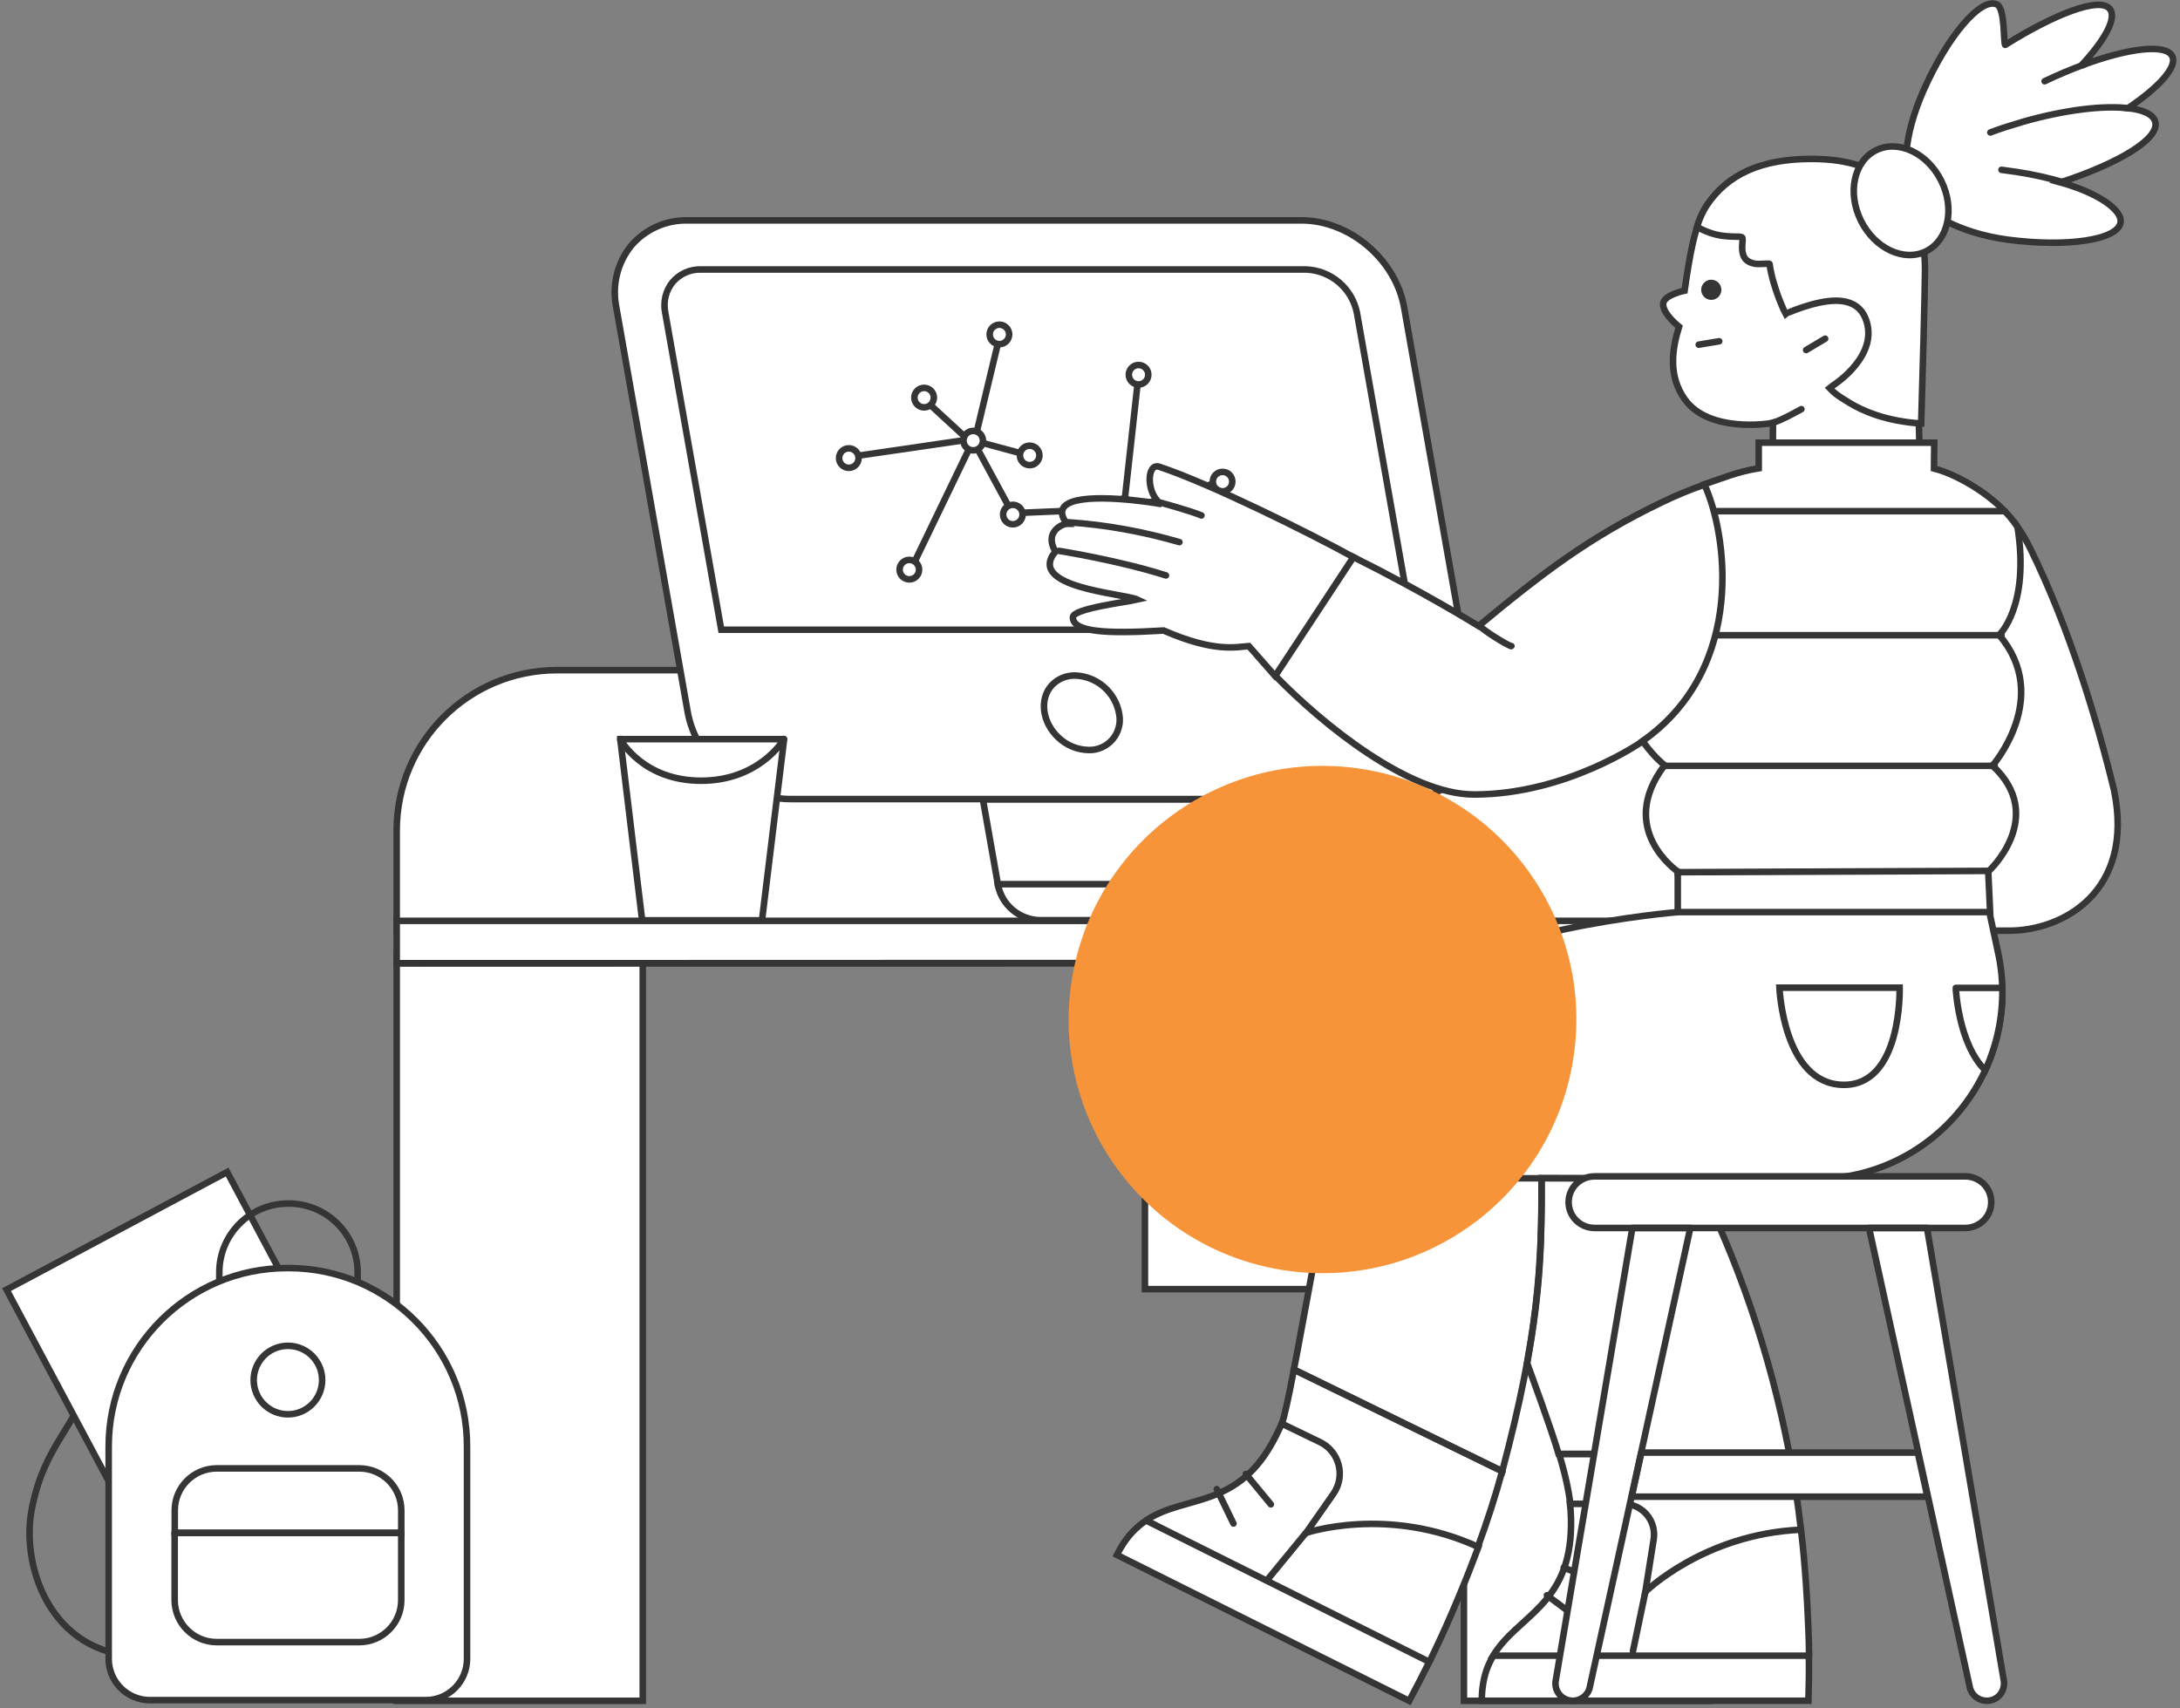 <svg xmlns="http://www.w3.org/2000/svg" width="333" height="261" viewBox="0 0 333 261" fill="none"><rect x="0" y="0" width="333" height="261" fill="#808080" stroke="none"/><path d="M223.793 147.164H174.891V172.201H223.793V147.164Z" fill="white" stroke="#353535"></path><path d="M223.793 171.906H174.891V196.947H223.793V171.906Z" fill="white" stroke="#353535"></path><path d="M193.516 171.906H205.211C205.211 175.118 202.587 177.738 199.376 177.738C196.136 177.77 193.516 175.146 193.516 171.906Z" fill="white" stroke="#353535"></path><path d="M193.516 147.164H205.211C205.211 150.372 202.587 152.996 199.376 152.996C196.136 152.996 193.516 150.404 193.516 147.164Z" fill="white" stroke="#353535"></path><path d="M85.103 102.383H236.727C250.246 102.383 261.205 113.342 261.205 126.896V142.181H60.594V126.896C60.594 113.342 71.552 102.383 85.103 102.383Z" fill="white" stroke="#353535"></path><path d="M261.206 146.129H223.617V259.842H261.206V146.129Z" fill="white" stroke="#353535"></path><path d="M98.183 146.129H60.594V259.842H98.183V146.129Z" fill="white" stroke="#353535"></path><path d="M261.205 140.68H60.594V147.163H261.205V140.68Z" fill="white" stroke="#353535"></path><path d="M174.891 171.904L223.499 171.848" stroke="#353535" stroke-linecap="round" stroke-linejoin="round"></path><path d="M60.594 147.162L261.205 147.102" stroke="#353535" stroke-linecap="round" stroke-linejoin="round"></path><path d="M186.043 140.582L180.817 110.875L148.156 110.871L152.402 134.945C152.674 136.531 153.499 137.965 154.728 139.003C155.96 140.037 157.518 140.593 159.129 140.582H186.043Z" fill="white" stroke="#353535"></path><path d="M214.402 122.075C216.045 122.121 217.674 121.802 219.172 121.14C220.673 120.478 222.008 119.483 223.081 118.244C224.146 116.934 224.904 115.401 225.301 113.758C225.697 112.118 225.722 110.405 225.379 108.747L214.487 46.989C213.188 39.638 206.156 33.668 198.816 33.668H105.123C103.483 33.622 101.851 33.941 100.353 34.603C98.852 35.265 97.517 36.25 96.444 37.496C95.382 38.81 94.621 40.339 94.224 41.982C93.828 43.625 93.803 45.332 94.146 46.989L105.041 108.755C106.344 116.102 113.376 122.075 120.709 122.075H214.402Z" fill="white" stroke="#353535"></path><path d="M215.816 96.205L207.272 47.778C206.907 45.968 205.94 44.325 204.531 43.132C203.122 41.932 201.352 41.241 199.507 41.17H107.074C106.256 41.146 105.446 41.309 104.699 41.638C103.955 41.971 103.293 42.463 102.758 43.079C102.227 43.727 101.855 44.488 101.657 45.306C101.462 46.117 101.448 46.96 101.618 47.785L110.173 96.205H215.816Z" fill="white" stroke="#353535"></path><path d="M166.257 114.58C166.944 114.608 167.634 114.477 168.268 114.198C168.898 113.925 169.465 113.511 169.918 112.99C170.364 112.47 170.697 111.854 170.878 111.184C171.065 110.519 171.094 109.821 170.97 109.141C170.711 107.523 169.893 106.05 168.665 104.967C167.44 103.883 165.875 103.26 164.232 103.2C163.57 103.189 162.907 103.313 162.291 103.565C161.675 103.823 161.123 104.209 160.663 104.694C158.719 106.811 159.2 110.412 161.732 112.732C162.961 113.879 164.568 114.541 166.257 114.58Z" fill="white" stroke="#353535"></path><path d="M182.868 122.121H150.219" stroke="#353535" stroke-linecap="round" stroke-linejoin="round"></path><path d="M185.075 135.246H152.422" stroke="#353535" stroke-linecap="round" stroke-linejoin="round"></path><path d="M197.408 140.584L197.351 140.318C197.089 138.849 196.317 137.518 195.173 136.565C194.033 135.606 192.592 135.078 191.098 135.078H152.422C152.695 136.622 153.498 138.021 154.702 139.026C155.902 140.032 157.421 140.584 158.987 140.584H197.408Z" fill="white" stroke="#353535"></path><path d="M152.66 51.52L148.914 67.166" stroke="#353535" stroke-linecap="round" stroke-linejoin="round"></path><path d="M130 69.777L147.867 67.168L140.874 60.73" stroke="#353535" stroke-linecap="round" stroke-linejoin="round"></path><path d="M139.086 87.119L148.462 67.68" stroke="#353535" stroke-linecap="round" stroke-linejoin="round"></path><path d="M149.148 67.414L157.119 69.57" stroke="#353535" stroke-linecap="round" stroke-linejoin="round"></path><path d="M149.055 68.086L154.529 78.198" stroke="#353535" stroke-linecap="round" stroke-linejoin="round"></path><path d="M155.078 78.382L171.66 77.684L173.919 57.25" stroke="#353535" stroke-linecap="round" stroke-linejoin="round"></path><path d="M172.203 77.746L186.465 73.578" stroke="#353535" stroke-linecap="round" stroke-linejoin="round"></path><path d="M171.453 78.609L168.086 85.5" stroke="#353535" stroke-linecap="round" stroke-linejoin="round"></path><path d="M172.5 78.383L190.88 88.251" stroke="#353535" stroke-linecap="round" stroke-linejoin="round"></path><path d="M148.659 68.806C147.838 68.806 147.172 68.137 147.172 67.315C147.172 66.494 147.838 65.828 148.659 65.828C149.48 65.828 150.15 66.494 150.15 67.315C150.15 68.137 149.48 68.806 148.659 68.806Z" fill="white" stroke="#353535"></path><path d="M129.659 71.474C130.484 71.474 131.15 70.805 131.15 69.983C131.15 69.162 130.484 68.496 129.659 68.496C128.838 68.496 128.172 69.162 128.172 69.983C128.172 70.805 128.838 71.474 129.659 71.474Z" fill="white" stroke="#353535"></path><path d="M157.284 71.064C158.105 71.064 158.775 70.394 158.775 69.573C158.775 68.752 158.105 68.086 157.284 68.086C156.463 68.086 155.797 68.752 155.797 69.573C155.797 70.394 156.463 71.064 157.284 71.064Z" fill="white" stroke="#353535"></path><path d="M154.714 80.099C155.535 80.099 156.204 79.43 156.204 78.608C156.204 77.787 155.535 77.121 154.714 77.121C153.892 77.121 153.227 77.787 153.227 78.608C153.227 79.43 153.892 80.099 154.714 80.099Z" fill="white" stroke="#353535"></path><path d="M171.659 79.173C172.48 79.173 173.146 78.504 173.146 77.682C173.146 76.861 172.48 76.195 171.659 76.195C170.838 76.195 170.172 76.861 170.172 77.682C170.172 78.504 170.838 79.173 171.659 79.173Z" fill="white" stroke="#353535"></path><path d="M167.347 88.001C168.168 88.001 168.837 87.336 168.837 86.514C168.837 85.693 168.168 85.023 167.347 85.023C166.525 85.023 165.859 85.693 165.859 86.514C165.859 87.336 166.525 88.001 167.347 88.001Z" fill="white" stroke="#353535"></path><path d="M190.959 89.54C191.781 89.54 192.447 88.875 192.447 88.053C192.447 87.232 191.781 86.562 190.959 86.562C190.138 86.562 189.469 87.232 189.469 88.053C189.469 88.875 190.138 89.54 190.959 89.54Z" fill="white" stroke="#353535"></path><path d="M186.748 75.068C187.57 75.068 188.236 74.398 188.236 73.577C188.236 72.755 187.57 72.09 186.748 72.09C185.927 72.09 185.258 72.755 185.258 73.577C185.258 74.398 185.927 75.068 186.748 75.068Z" fill="white" stroke="#353535"></path><path d="M173.917 58.739C174.738 58.739 175.404 58.07 175.404 57.249C175.404 56.427 174.738 55.762 173.917 55.762C173.095 55.762 172.43 56.427 172.43 57.249C172.43 58.07 173.095 58.739 173.917 58.739Z" fill="white" stroke="#353535"></path><path d="M138.901 88.513C139.723 88.513 140.392 87.847 140.392 87.026C140.392 86.204 139.723 85.535 138.901 85.535C138.08 85.535 137.414 86.204 137.414 87.026C137.414 87.847 138.08 88.513 138.901 88.513Z" fill="white" stroke="#353535"></path><path d="M141.159 62.236C141.98 62.236 142.65 61.566 142.65 60.745C142.65 59.923 141.98 59.258 141.159 59.258C140.338 59.258 139.672 59.923 139.672 60.745C139.672 61.566 140.338 62.236 141.159 62.236Z" fill="white" stroke="#353535"></path><path d="M152.659 52.579C153.48 52.579 154.15 51.91 154.15 51.089C154.15 50.267 153.48 49.602 152.659 49.602C151.838 49.602 151.172 50.267 151.172 51.089C151.172 51.91 151.838 52.579 152.659 52.579Z" fill="white" stroke="#353535"></path><path d="M322.918 120.693C320.277 109.833 316.102 95.939 310.136 83.808C309.58 82.665 308.928 81.556 308.21 80.512L303.058 96.658L301.688 114.595L303.709 133.185L302.534 142.185H306.807C315.125 142.221 326.115 136.187 322.918 120.693Z" fill="white" stroke="#353535"></path><path d="M277.675 28.362C269.099 28.032 263.88 26.666 260.619 31.587C258.824 34.395 258.041 39.448 257.326 44.405C257.326 44.405 254.292 45.025 254.065 46.3C253.803 47.797 256.476 49.918 256.476 49.918C255.4 53.409 254.812 57.421 257.358 61.008C261.044 66.16 270.239 64.758 270.827 64.595L270.795 70.303L293.265 70.99C293.265 70.99 292.645 46.721 292.681 41.307C292.681 30.547 287.557 28.72 277.675 28.362Z" fill="white" stroke="#353535"></path><path d="M293.302 64.692C288.051 64.331 284.496 62.766 282.475 61.527C280.255 60.192 279.996 59.817 279.486 59.289L279.975 58.903L280.078 58.836C280.279 58.694 287.202 54.222 284.953 48.614C284.334 47.112 283.19 46.263 281.462 46.004C281.136 45.972 280.811 45.937 280.449 45.937C277.156 45.937 272.851 47.895 272.819 47.927L272.787 47.959L272.766 47.976C272.72 47.895 270.829 44.078 270.301 40.325C270.277 40.229 269.491 40.328 268.775 40.328C268.513 40.328 268.319 40.328 268.124 40.296C267.306 40.165 266.754 39.84 266.428 39.284C265.84 38.207 266.297 36.709 266.155 36.331C266.102 36.154 265.677 36.154 265.284 36.154C264.406 36.154 263.588 36.09 262.873 35.991C260.851 35.665 259.219 34.652 259.219 34.652C259.612 33.349 260.132 32.273 260.653 31.458C263.85 26.597 269.101 24.281 276.604 24.281C277.093 24.281 277.613 24.281 278.134 24.313C283.158 24.511 287.071 26.045 289.811 28.881C292.616 31.816 294.05 35.959 294.05 41.273C294.018 45.023 293.692 57.515 293.465 64.625V64.692H293.302Z" fill="white" stroke="#353535"></path><path d="M206.775 85.141C199.959 81.391 184.925 73.923 177.096 71.314C175.074 70.627 175.074 75.683 177.457 77.022C175.761 76.692 166.01 75.226 163.074 76.986C161.216 78.098 163.007 80.021 163.007 80.021C162.257 80.021 159.452 81.292 161.216 84.259C156.648 89.804 171.749 90.654 173.739 91.599C172.043 91.992 163.889 92.969 163.889 94.304C163.889 96.492 168.552 96.882 177.751 96.329C185.512 99.722 188.837 98.84 190.763 98.709L194.775 103.277C199.47 99.297 206.775 85.141 206.775 85.141Z" fill="white" stroke="#353535"></path><path d="M259.484 52.657L262.614 52.137" stroke="#353535" stroke-linecap="round" stroke-linejoin="round"></path><path d="M270.828 64.593C272.425 64.041 273.831 63.223 275.166 62.508" stroke="#353535" stroke-linecap="round" stroke-linejoin="round"></path><path d="M275.891 53.474L278.794 51.746" stroke="#353535" stroke-linecap="round" stroke-linejoin="round"></path><path d="M261.404 45.316C261.981 45.316 262.448 44.849 262.448 44.275C262.448 43.698 261.981 43.23 261.404 43.23C260.83 43.23 260.359 43.698 260.359 44.275C260.359 44.849 260.83 45.316 261.404 45.316Z" fill="#353535" stroke="#353535"></path><path d="M163.234 79.793C168.974 80.183 174.65 81.227 180.159 82.824" stroke="#353535" stroke-linecap="round" stroke-linejoin="round"></path><path d="M177.391 76.82C177.391 76.82 181.891 78.06 183.523 78.746" stroke="#353535" stroke-linecap="round" stroke-linejoin="round"></path><path d="M161.766 84.16C161.766 84.16 170.671 85.562 178.106 87.91" stroke="#353535" stroke-linecap="round" stroke-linejoin="round"></path><path d="M260.426 74.019C258.242 74.77 256.021 75.684 253.936 76.693C242.846 82.011 235.637 87.524 225.854 95.643C225.854 95.643 217.731 90.587 206.741 85.109L194.805 103.242C202.141 110.777 215.253 121.378 225.171 121.378C239.39 121.378 250.902 113.255 250.902 113.255C267.568 102.07 263.818 81.292 260.426 74.019Z" fill="white" stroke="#353535"></path><path d="M304.362 116.973C304.362 116.973 313.493 106.503 305.374 97.014C305.374 97.014 310.101 92.645 308.179 80.51C305.307 76.074 299.143 72.519 295.425 71.573L295.46 67.629H268.649V71.541C265.42 72.066 263.43 72.944 260.332 73.988C263.724 81.229 266.953 101.907 250.906 113.224C251.919 114.626 252.96 115.833 254.266 116.91C246.831 126.725 256.288 133.151 256.288 133.151V133.346L303.678 133.151C303.71 133.25 312.81 124.77 304.362 116.973Z" fill="white" stroke="#353535"></path><path d="M254.266 117.004H304.687" stroke="#353535" stroke-linecap="round" stroke-linejoin="round"></path><path d="M262.383 97.043H305.729" stroke="#353535" stroke-linecap="round" stroke-linejoin="round"></path><path d="M262.023 78.098H306.216" stroke="#353535" stroke-linecap="round" stroke-linejoin="round"></path><path d="M226.312 95.902C227.878 97.174 230.813 98.838 230.88 98.707" stroke="#353535" stroke-linecap="round" stroke-linejoin="round"></path><path d="M331.822 8.595C330.876 6.637 325.101 7.321 317.896 10.03C321.546 6.117 323.373 2.757 322.297 1.386C320.764 -0.603 313.689 2.233 306.332 6.843C305.981 7.193 306.385 1.287 305.014 0.668C302.568 -0.441 297.483 5.529 293.797 13.878C290.699 20.921 290.664 26.303 291.871 28.849C291.871 28.944 291.903 29.044 291.938 29.143C292.002 29.401 292.165 29.631 292.36 29.858C293.96 32.372 299.144 35.598 306.647 36.61C315.842 37.818 323.604 36.642 323.929 33.937C324.156 31.979 320.275 29.401 314.734 27.868C323.572 24.968 329.963 21.215 329.212 18.573C328.886 17.465 327.385 16.782 325.07 16.52C329.832 13.291 332.604 10.224 331.822 8.595Z" fill="white" stroke="#353535"></path><path d="M294.228 38.381C297.613 36.699 298.647 31.88 296.533 27.62C294.416 23.361 289.958 21.275 286.569 22.957C283.181 24.643 282.147 29.458 284.261 33.714C286.378 37.974 290.84 40.063 294.228 38.381Z" fill="white" stroke="#353535"></path><path d="M305.734 25.945C306.517 26.044 307.299 26.172 308.082 26.271C310.465 26.629 312.943 27.185 315.259 27.868" stroke="#353535" stroke-linecap="round" stroke-linejoin="round"></path><path d="M312.32 12.41C314.406 11.401 316.495 10.551 318.418 9.836" stroke="#353535" stroke-linecap="round" stroke-linejoin="round"></path><path d="M304.031 20.238C305.628 19.618 307.36 19.097 309.119 18.573C315.546 16.746 321.512 16.063 325.23 16.552" stroke="#353535" stroke-linecap="round" stroke-linejoin="round"></path><path d="M274.943 236.566L275.106 233.762C274.649 229.75 274.061 225.838 273.342 222.12L271.646 217L237.336 217.521L238.154 222.12C239.064 225.119 239.652 227.796 239.882 229.881L248.982 247.723L274.943 236.566Z" fill="white" stroke="#353535"></path><path d="M294.577 151.902C292.162 141.337 288.249 134.684 288.249 134.684L287.074 136.086C287.074 136.086 241.804 141.142 227.91 157.646C216.594 171.083 232.478 203.793 238.087 222.124H273.342C270.311 206.271 265.223 192.052 259.158 180.016H267.245C289.326 180.016 297.901 166.452 294.577 151.902Z" fill="white" stroke="#353535"></path><path d="M238.086 222.125H273.342" stroke="#353535" stroke-linecap="round" stroke-linejoin="round"></path><path d="M228.109 252.907C231.792 246.81 239.914 245.276 239.978 232.915C239.978 232.229 239.978 231.481 239.914 230.731C239.883 230.405 239.851 230.111 239.815 229.75H247.97C250.873 229.75 253.058 232.328 252.601 235.199L251.33 243.187C251.33 243.187 260.299 234.35 275.106 233.698C275.432 236.339 275.659 239.048 275.857 241.817C275.921 242.83 275.984 243.906 276.052 244.919C276.183 247.493 276.314 250.166 276.346 252.875V252.907L276.052 253.82L228.141 253.102V252.907H228.109Z" fill="white" stroke="#353535"></path><path d="M228.107 252.945H276.311C276.343 255.197 276.311 257.481 276.244 259.829H226.344C226.344 257.97 226.638 256.405 227.094 255.066C227.388 254.284 227.714 253.6 228.107 252.945Z" fill="white" stroke="#353535"></path><path d="M238.867 239.473L244.38 241.788" stroke="#353535" stroke-linecap="round" stroke-linejoin="round"></path><path d="M236.297 243.715L240.992 247.234" stroke="#353535" stroke-linecap="round" stroke-linejoin="round"></path><path d="M251.328 243.227L249.438 252.259" stroke="#353535" stroke-linecap="round" stroke-linejoin="round"></path><path d="M229.473 221.471L198.622 205.555L197.641 209.273C196.858 213.348 196.175 216.609 195.75 217.654L197.641 237.974H222.43L225.755 236.31C227.192 232.394 228.432 228.549 229.473 224.732V221.471Z" fill="white" stroke="#353535"></path><path d="M305.206 145.513L302.855 134.555L262.317 137.621L256.283 139.349C256.283 139.349 223.931 141.958 214.47 152.623C205.533 162.7 203.968 175.617 200.349 194.762C199.372 199.882 198.459 205.07 197.641 209.244L229.472 224.767C235.017 203.894 235.506 193.456 235.474 179.987L277.124 180.118C295.42 180.217 309.087 163.352 305.206 145.513Z" fill="white" stroke="#353535"></path><path d="M197.68 209.242L229.511 224.797" stroke="#353535" stroke-linecap="round" stroke-linejoin="round"></path><path d="M175.276 232.137C181.274 228.32 189.234 230.536 194.81 219.546C195.136 218.926 195.43 218.275 195.756 217.556L195.788 217.492L201.595 220.296C204.594 221.731 205.574 225.484 203.68 228.221L199.505 234.191C199.505 234.191 211.902 229.952 225.828 236.343C224.946 238.723 224.001 241.138 222.988 243.552C222.599 244.53 222.174 245.475 221.749 246.488C220.74 248.835 219.631 251.247 218.456 253.661C218.424 253.729 217.737 254.901 217.705 254.968L175.109 232.3C175.145 232.233 175.177 232.201 175.276 232.137Z" fill="white" stroke="#353535"></path><path d="M173.58 233.469C174.069 233.012 174.557 232.623 175.078 232.297L218.325 253.889C217.348 255.875 216.335 257.833 215.259 259.855L170.609 237.548C171.491 235.785 172.468 234.482 173.58 233.469Z" fill="white" stroke="#353535"></path><path d="M190.305 225.191L194.122 229.823" stroke="#353535" stroke-linecap="round" stroke-linejoin="round"></path><path d="M185.867 227.504L188.413 232.755" stroke="#353535" stroke-linecap="round" stroke-linejoin="round"></path><path d="M199.472 234.191L193.633 241.301" stroke="#353535" stroke-linecap="round" stroke-linejoin="round"></path><path d="M233.258 208.293C235.28 197.271 235.542 189.803 235.474 180.441" stroke="#353535" stroke-linecap="round" stroke-linejoin="round"></path><path d="M303.703 133.051L256.281 133.249V139.346H303.997L303.703 133.051Z" fill="white" stroke="#353535"></path><path d="M259.161 180.016H223.938" stroke="#353535" stroke-linecap="round" stroke-linejoin="round"></path><path d="M271.812 150.895H290.175C290.175 150.895 290.6 165.929 281.5 165.734C272.4 165.539 271.812 150.895 271.812 150.895Z" fill="white" stroke="#353535"></path><path d="M303.25 163.517C305.01 159.668 305.959 155.362 305.86 150.926H298.75C298.75 150.894 299.076 159.339 303.25 163.517Z" fill="white" stroke="#353535"></path><path d="M247.289 228.653V221.918H296.449V228.653H247.289Z" fill="white" stroke="#353535"></path><path d="M237.637 256.773C237.602 256.907 237.602 257.077 237.602 257.212C237.602 258.66 238.791 259.836 240.254 259.836C241.475 259.836 242.598 258.961 242.835 257.782L259.314 182.512H250.207L237.637 256.773Z" fill="white" stroke="#353535"></path><path d="M293.49 182.512H284.383L300.894 257.782C301.166 258.996 302.253 259.836 303.478 259.836C303.613 259.836 303.747 259.836 303.885 259.804C304.597 259.701 305.21 259.333 305.617 258.759C306.024 258.186 306.194 257.481 306.095 256.805L293.49 182.512Z" fill="white" stroke="#353535"></path><path d="M250.712 221.918L249.25 228.653" stroke="#353535" stroke-linecap="round" stroke-linejoin="round"></path><path d="M292.945 221.918L294.408 228.653" stroke="#353535" stroke-linecap="round" stroke-linejoin="round"></path><path d="M243.586 187.601H300.189C302.398 187.601 304.165 185.848 304.165 183.66C304.165 181.468 302.398 179.719 300.189 179.719H243.586C241.376 179.719 239.609 181.468 239.609 183.66C239.609 185.848 241.376 187.601 243.586 187.601Z" fill="white" stroke="#353535"></path><path d="M249.359 187.602H258.229" stroke="#353535" stroke-linecap="round" stroke-linejoin="round"></path><path d="M285.508 187.602H294.374" stroke="#353535" stroke-linecap="round" stroke-linejoin="round"></path><path d="M116.398 140.604H98.121C98.121 140.604 98.085 140.604 98.085 140.569L94.75 112.922C94.75 112.922 94.75 112.887 94.785 112.887L106.392 116.859L119.737 112.887C119.737 112.887 119.773 112.887 119.773 112.922L116.398 140.604C116.434 140.604 116.434 140.604 116.398 140.604Z" fill="white"></path><path d="M116.398 140.604H98.121C98.121 140.604 98.085 140.604 98.085 140.569L94.75 112.922C94.75 112.922 94.75 112.887 94.785 112.887L106.392 116.859L119.737 112.887C119.737 112.887 119.773 112.887 119.773 112.922L116.398 140.604ZM116.398 140.604C116.434 140.604 116.434 140.604 116.398 140.604Z" stroke="#353535"></path><path d="M107.1 119.274C98.369 119.274 94.962 113.311 94.75 112.957V112.922H119.737C119.737 112.922 119.773 112.922 119.737 112.957C119.521 113.311 115.796 119.274 107.1 119.274Z" fill="white" stroke="#353535"></path><path d="M28.66 204.819C27.038 198.778 18.2 196.972 14.564 208.636C11.402 218.812 6.93 220.302 4.887 230.369C2.953 239.993 8.523 253.905 22.803 252.913C37.841 251.865 28.66 204.819 28.66 204.819Z" stroke="#353535" stroke-linecap="round" stroke-linejoin="round"></path><path d="M34.698 179.059L54.009 215.292L20.315 233.254L1 197.021L34.698 179.059Z" fill="white" stroke="#353535"></path><path d="M44.115 183.871H44.013C38.206 183.871 33.5 188.58 33.5 194.384V204.192H54.628V194.384C54.628 188.58 49.922 183.871 44.115 183.871Z" stroke="#353535" stroke-linecap="round" stroke-linejoin="round"></path><path d="M44.089 193.73H43.852C28.789 193.73 16.602 205.943 16.602 220.98V253.435C16.602 256.912 19.427 259.738 22.904 259.738H65.036C68.513 259.738 71.339 256.912 71.339 253.435V221.009C71.364 205.943 59.151 193.73 44.089 193.73C44.089 193.73 44.114 193.73 44.089 193.73Z" fill="white"></path><path d="M44.089 193.73H43.852C28.789 193.73 16.602 205.943 16.602 220.98V253.435C16.602 256.912 19.427 259.738 22.904 259.738H65.036C68.513 259.738 71.339 256.912 71.339 253.435V221.009C71.364 205.943 59.151 193.73 44.089 193.73ZM44.089 193.73C44.089 193.73 44.114 193.73 44.089 193.73Z" stroke="#353535"></path><path d="M54.801 228.661H33.103C30.096 228.484 29.392 230.403 26.68 234.327V244.468C26.694 247.998 29.573 250.873 33.103 250.873H54.886C58.416 250.873 61.294 247.998 61.294 244.468V234.206C59.205 229.217 58.2 228.835 54.801 228.484V228.661Z" fill="white" stroke="#353535"></path><path d="M54.887 224.332H33.104C29.574 224.332 26.695 227.207 26.695 230.737V234.19H61.296V230.737C61.296 227.207 58.417 224.332 54.887 224.332Z" fill="white" stroke="#353535"></path><path d="M61.297 234.188H26.672" stroke="#353535" stroke-linecap="round" stroke-linejoin="round"></path><path d="M43.98 216.069C41.09 216.069 38.75 213.725 38.75 210.839C38.75 207.949 41.09 205.605 43.98 205.605C46.869 205.605 49.209 207.949 49.209 210.839C49.209 213.725 46.869 216.069 43.98 216.069Z" fill="white" stroke="#353535"></path><g style="mix-blend-mode:multiply"><path d="M240.287 161.973C243.731 140.845 229.374 120.933 208.233 117.509C187.091 114.085 167.183 128.432 163.74 149.56C160.313 170.671 174.67 190.583 195.812 194.007C216.953 197.432 236.861 183.084 240.287 161.973Z" fill="#F79338"></path></g></svg>